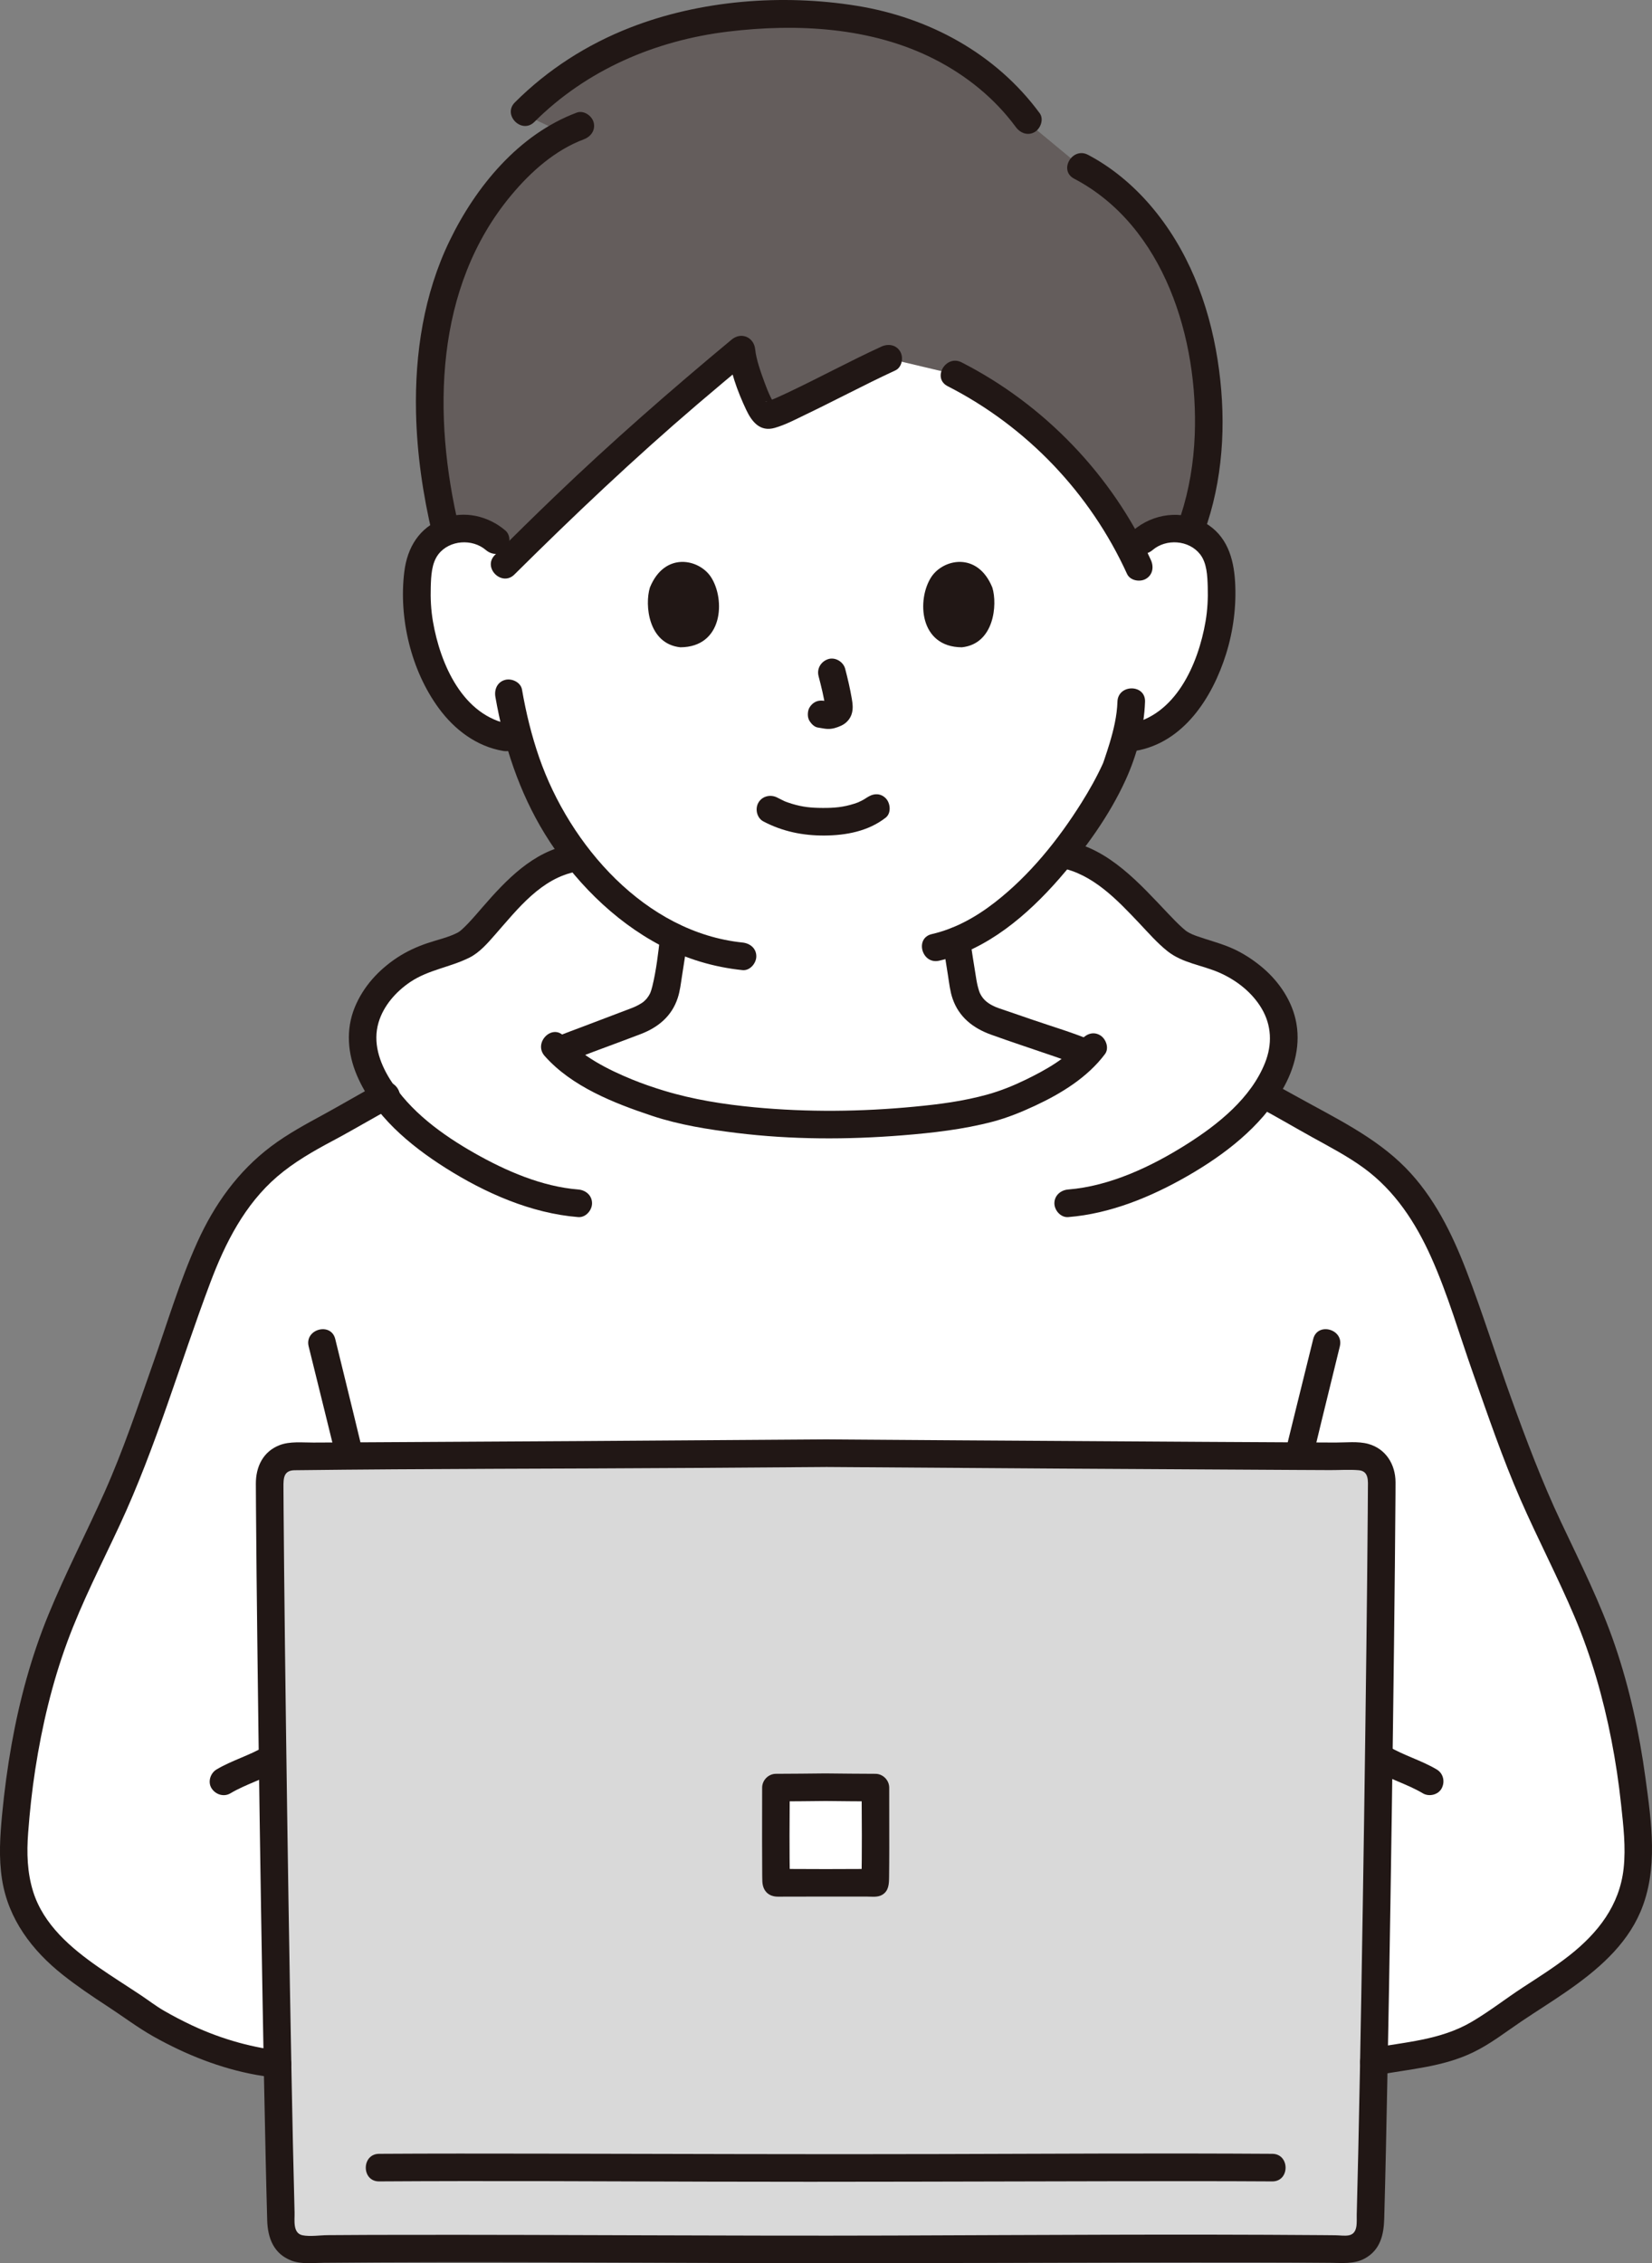 <?xml version="1.0" encoding="UTF-8"?><svg id="b" xmlns="http://www.w3.org/2000/svg" width="287.393" height="393.653" viewBox="0 0 287.393 393.653"><rect x="0" y="0" width="287.393" height="393.653" fill="#808080" stroke="none"/><defs><style>.e{fill:#d9d9d9;}.f{fill:#211715;}.g{fill:#fff;}.h{fill:#645d5c;}</style></defs><g id="c"><g id="d"><path class="g" d="M239.01,358.603c8.871-1.667,13.211-.933,21.868-7.279,7.336-5.378,17.331-10.038,21.696-18.416,2.088-4.008,2.673-8.668,2.36-13.177-.776-11.181-2.664-22.145-6.221-32.687-3.763-11.155-10.602-22.652-14.66-33.702-2.969-8.083-5.917-16.176-8.661-24.339-2.987-8.885-6.298-18.07-12.999-24.625-3.694-3.614-8.212-6.215-12.815-8.607-3.692-2.179-7.091-4.033-9.831-5.492,2.098-2.945,3.675-6.335,3.619-9.919-.1-6.392-5.491-11.712-11.514-13.854-1.961-.698-4.018-1.142-5.903-2.025-4.001-1.872-11.448-14.24-20.929-15.87l-85.301.666c-9.481,1.63-15.244,13.332-19.245,15.204-1.886.882-3.942,1.327-5.903,2.025-6.023,2.142-11.414,7.462-11.514,13.854-.058,3.732,1.654,7.254,3.881,10.283-2.614,1.399-5.759,3.126-9.151,5.128-4.603,2.393-9.121,4.994-12.815,8.607-6.701,6.555-10.012,15.74-12.999,24.625-2.744,8.163-5.693,16.256-8.661,24.339-4.058,11.05-10.897,22.547-14.66,33.702-3.557,10.543-5.445,21.506-6.221,32.687-.313,4.508.272,9.169,2.36,13.177,4.365,8.378,14.36,13.038,21.696,18.416,9.206,5.449,16.468,7.071,21.798,7.717"/><path class="g" d="M198.818,93.973c1.735-1.566,4.308-2.323,6.713-1.964s4.595,1.81,5.696,3.787c.778,1.386,1.029,2.965,1.173,4.506.527,6.072-.67,12.259-3.422,17.792-1.34,2.696-3.087,5.276-5.516,7.24-1.866,1.488-4.15,2.592-6.577,2.965l-1.121.172c-.546,2.025-1.152,3.724-1.449,4.627-1.998,5.423-13.576,24.768-27.887,30.534.189,1.687.379,2.926.689,4.694.68,3.88.47,7.35,5.87,9.3.35.13,15.19,5.19,16,5.55l.205.091c-3.411,3.735-10.15,7.384-16.166,9.244,0,0-9.415,3.061-29.234,3.061s-30.356-4.026-30.356-4.026c-6.013-1.859-12.732-5.3-16.247-8.783.379-.156.605-.252.605-.252.661-.283,12.447-4.754,12.804-4.883,5.396-1.949,5.183-5.418,5.863-9.299.315-1.798.575-3.6.772-5.407-5.847-2.834-11.227-7.284-16.052-13.06-5.738-6.868-8.977-14.508-10.881-21.234l-2.142-.329c-2.428-.373-4.712-1.476-6.577-2.965-2.429-1.964-4.176-4.544-5.516-7.24-2.752-5.533-3.949-11.72-3.422-17.792.144-1.54.395-3.119,1.173-4.506,1.101-1.977,3.291-3.427,5.696-3.787s4.978.398,6.713,1.964c0,0-10.639-54.167,57.509-54.167s55.085,54.167,55.085,54.167Z"/><path class="f" d="M114.824,163.007c-.317,2.818-.658,5.759-1.332,8.52-.056.231-.119.461-.191.688-.05.159-.263.701-.076.277-.109.247-.233.488-.371.719-.088.147-.516.673-.233.36-.2.221-.402.432-.624.631-.039.035-.344.269-.074.069-.101.075-.207.146-.313.212-.532.331-1.078.612-1.658.834-2.93,1.119-5.866,2.221-8.796,3.339-1.334.509-2.685.988-4.001,1.541-1.194.502-2.051,1.587-1.676,2.952.309,1.126,1.75,2.181,2.952,1.676,3.158-1.327,6.41-2.46,9.613-3.675,1.165-.442,2.336-.87,3.497-1.321,3.01-1.169,5.333-3.11,6.358-6.24.396-1.208.54-2.482.732-3.733.35-2.282.734-4.552.992-6.848.145-1.29-1.207-2.4-2.4-2.4-1.418,0-2.255,1.106-2.4,2.4h0Z"/><path class="f" d="M164.026,163.626c.236,2.048.585,4.072.902,6.108.206,1.325.35,2.677.786,3.952,1.103,3.223,3.564,5.144,6.699,6.277,3.644,1.317,7.336,2.514,10.998,3.781,1.073.371,2.146.743,3.217,1.12.362.127.724.255,1.085.386.269.097,1.133.457.063-.002,1.19.511,2.573.354,3.284-.861.591-1.011.337-2.77-.861-3.284-3.395-1.456-7.001-2.504-10.491-3.703-1.763-.605-3.526-1.209-5.288-1.814-.409-.141-.83-.269-1.228-.442-1.28-.558-2.059-1.191-2.578-2.132-.075-.136-.146-.276-.211-.417.139.306-.017-.05-.059-.184-.093-.3-.186-.599-.26-.905-.164-.673-.271-1.357-.375-2.041-.295-1.947-.656-3.882-.881-5.839-.148-1.288-.997-2.4-2.4-2.4-1.182,0-2.549,1.104-2.4,2.4h0Z"/><path class="f" d="M228.457,232.904c-3.753,15.29-7.728,30.576-10.689,46.044-.517,2.7-.996,5.413-1.302,8.146-.289,2.583-.221,5.205-.251,7.8-.068,5.971-.059,11.942-.029,17.914.041,8.076.096,16.151.097,24.227,0,3.089,4.8,3.094,4.8,0-.001-13.158-.199-26.317-.094-39.475.023-2.914-.018-5.847.129-8.758.023-.453.063-.906.11-1.358.055-.535.113-.997.149-1.25.188-1.343.415-2.681.656-4.016,1.316-7.298,3.002-14.533,4.696-21.751,2.057-8.764,4.211-17.505,6.357-26.247.736-3-3.891-4.279-4.629-1.276h0Z"/><path class="f" d="M239.152,307.916c2.664,1.581,5.702,2.414,8.368,4,1.08.643,2.681.279,3.284-.861.612-1.158.292-2.598-.861-3.284-2.666-1.586-5.704-2.419-8.368-4-1.081-.641-2.681-.28-3.284.861-.611,1.157-.293,2.599.861,3.284h0Z"/><path class="f" d="M46.038,303.771c-2.664,1.581-5.702,2.414-8.368,4-1.079.642-1.567,2.188-.861,3.284.7,1.086,2.129,1.548,3.284.861,2.666-1.586,5.704-2.419,8.368-4,1.08-.641,1.567-2.189.861-3.284-.701-1.087-2.128-1.547-3.284-.861h0Z"/><path class="f" d="M53.695,234.18c3.723,15.169,7.654,30.334,10.618,45.675.285,1.477.557,2.957.8,4.442.2,1.224.318,1.999.427,3.033.278,2.623.2,5.29.229,7.924.065,5.911.055,11.822.024,17.733-.041,8.016-.095,16.032-.096,24.049,0,3.089,4.8,3.094,4.8,0,.001-13.275.203-26.552.091-39.827-.024-2.859.035-5.743-.137-8.597-.149-2.47-.581-4.936-1.014-7.369-1.306-7.34-3.003-14.613-4.705-21.869-2.073-8.838-4.245-17.653-6.409-26.469-.736-2.998-5.366-1.729-4.629,1.276h0Z"/><path class="e" d="M143.641,252.762c-39.486.286-78.782.515-92.735.563-2.22.008-4.007,1.809-3.999,4.029.081,22.669,1.174,101.121,2.007,129.958.064,2.202,1.883,3.934,4.086,3.9,12.609-.195,51.663-.074,90.641.059,38.977-.133,78.032-.253,90.641-.059,2.202.034,4.022-1.698,4.086-3.9.833-28.836,1.926-107.289,2.007-129.958.008-2.22-1.779-4.022-3.999-4.029-13.953-.047-53.248-.277-92.735-.563Z"/><path class="g" d="M143.641,310.857c-4.045.039-7.914.069-8.652.069-.007,1.89-.041,13.406.041,16.579,0,0,0,.001,0,.001.342-.043,4.481-.026,8.611-.008,4.129-.019,8.268-.035,8.611.008,0,0,0,0,0-.001.082-3.173.048-14.689.041-16.579-.739,0-4.608-.03-8.652-.069Z"/><path class="f" d="M143.641,250.362c-27.596.199-55.192.384-82.788.52-2.113.01-4.227.02-6.34.029-1.908.008-4.083-.248-5.882.453-2.887,1.124-4.133,3.773-4.12,6.731.006,1.352.014,2.704.023,4.056.054,7.785.14,15.57.232,23.354.245,20.749.548,41.498.91,62.246.162,9.282.335,18.563.545,27.844.08,3.53.164,7.06.263,10.59.086,3.088,1.13,5.851,4.246,7.023,1.738.654,3.796.379,5.623.363,25.287-.227,50.581-.024,75.868.06,28.804.095,57.608-.168,86.412-.115,4.239.008,8.477.019,12.716.06,2.048.02,4.204.274,6.075-.748,2.697-1.473,3.307-4.104,3.386-6.932.22-7.935.382-15.872.536-23.809.404-20.799.72-41.599.995-62.4.121-9.148.233-18.297.323-27.446.034-3.486.066-6.973.089-10.459.009-1.329.027-2.659.022-3.989-.011-3.059-1.672-5.808-4.746-6.651-1.771-.486-3.883-.226-5.71-.234-2.153-.009-4.305-.019-6.458-.03-5.365-.027-10.731-.056-16.096-.087-14.283-.081-28.566-.172-42.849-.268-7.758-.052-15.516-.106-23.273-.162-3.089-.022-3.093,4.778,0,4.8,27.213.197,54.426.378,81.64.514,2.034.01,4.068.02,6.102.029,1.643.007,3.355-.121,4.992.02,1.818.156,1.599,1.921,1.592,3.308-.007,1.354-.016,2.709-.026,4.063-.057,7.758-.143,15.515-.235,23.272-.241,20.25-.537,40.5-.889,60.748-.158,9.119-.328,18.238-.531,27.356-.079,3.58-.164,7.16-.261,10.739-.034,1.269.276,3.29-1.4,3.591-.711.128-1.564-.008-2.286-.016-.832-.009-1.664-.017-2.496-.023-24.925-.193-49.856-.014-74.782.069-28.262.093-56.525-.157-84.788-.118-4.427.006-8.854.016-13.28.053-1.374.011-3.025.288-4.366.02-1.742-.349-1.348-2.644-1.384-3.973-.214-7.963-.376-15.928-.529-23.893-.39-20.304-.7-40.611-.969-60.917-.118-8.929-.228-17.857-.317-26.786-.035-3.501-.068-7.002-.093-10.503-.01-1.333-.018-2.667-.024-4-.008-1.583.006-2.967,1.952-2.99,23.193-.283,46.395-.246,69.589-.402,7.596-.051,15.191-.104,22.787-.159,3.087-.022,3.094-4.822,0-4.8Z"/><path class="f" d="M65.953,379.421c19.134-.119,38.27-.017,57.404.042,23.359.072,46.716-.038,70.075-.072,9.299-.014,18.598-.028,27.897.03,3.089.019,3.093-4.781,0-4.8-19.134-.119-38.27-.017-57.404.042-23.359.072-46.716-.038-70.075-.072-9.299-.014-18.598-.028-27.897.03-3.088.019-3.094,4.819,0,4.8h0Z"/><path class="f" d="M143.641,308.457c-2.884.027-5.768.066-8.652.069-1.301.001-2.395,1.099-2.4,2.4-.012,3.025-.016,6.051-.012,9.076.002,1.777.006,3.554.021,5.332.006.638-.003,1.28.026,1.918.072,1.621,1.056,2.642,2.708,2.642,5.184,0,10.369-.036,15.553-.011.849.004,1.814.144,2.579-.303,1.174-.687,1.192-1.929,1.209-3.12.023-1.664.027-3.328.031-4.992.008-3.514.004-7.027-.01-10.541-.005-1.298-1.096-2.399-2.4-2.4-2.884-.003-5.768-.041-8.652-.069-1.297-.012-2.4,1.112-2.4,2.4,0,1.312,1.099,2.388,2.4,2.4,2.884.027,5.768.066,8.652.069l-2.4-2.4c.022,5.524.096,11.057-.041,16.579l.328-1.211h0c.691-.395,1.382-.791,2.072-1.188-.95-.087-1.932-.027-2.885-.027-1.908.001-3.817.019-5.725.019-1.863,0-3.727-.017-5.591-.019-.997,0-2.025-.065-3.02.027l2.072,1.189h0c.109.403.218.806.328,1.21-.137-5.522-.062-11.055-.041-16.579l-2.4,2.4c2.884-.003,5.768-.041,8.652-.069,1.297-.012,2.4-1.094,2.4-2.4,0-1.292-1.098-2.412-2.4-2.4Z"/><path class="f" d="M48.285,356.642c-.67-.083-1.779-.251-2.792-.442-1.309-.247-2.609-.547-3.894-.899-2.822-.773-5.575-1.788-8.223-3.032-1.646-.773-3.257-1.619-4.834-2.525-1.403-.806-2.693-1.812-4.041-2.709-2.462-1.638-4.971-3.204-7.399-4.894-4.765-3.317-9.519-7.366-11.325-13.09-1.057-3.349-1.141-6.787-.88-10.264.278-3.703.676-7.398,1.244-11.068,1.163-7.507,2.928-14.971,5.554-22.106,2.564-6.968,5.985-13.584,9.114-20.307,6.362-13.669,10.489-28.165,15.789-42.243,2.589-6.875,5.991-13.585,11.654-18.438,2.893-2.479,6.242-4.399,9.596-6.18,3.552-1.886,7.001-3.967,10.549-5.865,2.725-1.457.303-5.602-2.423-4.145-3.232,1.728-6.376,3.611-9.592,5.362-3.161,1.721-6.313,3.415-9.198,5.584-5.795,4.358-9.9,10.132-12.868,16.704-3.073,6.805-5.198,14.003-7.68,21.033-2.655,7.521-5.198,15.148-8.451,22.435-3.176,7.116-6.773,14.038-9.738,21.249-2.99,7.27-5.053,14.897-6.432,22.629-.712,3.993-1.249,8.02-1.636,12.057-.368,3.839-.622,7.609-.019,11.439,1.082,6.869,5.211,12.319,10.546,16.551,2.496,1.98,5.133,3.756,7.8,5.493s5.26,3.711,8.038,5.269c5.566,3.121,11.594,5.53,17.891,6.662,1.21.218,2.428.386,3.649.537,1.289.159,2.4-1.217,2.4-2.4,0-1.429-1.108-2.24-2.4-2.4h0Z"/><path class="f" d="M94.753,183.671c4.725,5.334,12.068,8.208,18.656,10.402,4.763,1.586,9.81,2.383,14.776,2.991,9.533,1.168,19.243,1.176,28.809.408,5.248-.421,10.583-1.027,15.688-2.369,2.542-.668,5.003-1.672,7.38-2.78,4.551-2.12,9.115-4.914,12.167-8.981.779-1.038.167-2.682-.861-3.284-1.227-.718-2.503-.179-3.284.861-2.308,3.076-6.256,5.23-9.677,6.894-2.113,1.028-4.313,1.915-6.579,2.548-4.279,1.195-8.477,1.718-12.745,2.127-9.225.886-18.605.986-27.834.109-5.302-.504-10.646-1.339-15.751-2.895-1.877-.572-3.747-1.212-5.561-1.955-4.211-1.726-8.728-4.013-11.79-7.47-2.052-2.317-5.437,1.088-3.394,3.394h0Z"/><path class="f" d="M99.081,146.964c-6.352,1.17-11.021,6.084-15.071,10.75-.841.969-1.672,1.948-2.558,2.878-.345.362-.697.718-1.07,1.053-.166.149-.333.295-.508.433.465-.367-.077.047-.21.116-1.667.865-3.539,1.253-5.31,1.853-1.836.622-3.623,1.44-5.244,2.507-3.248,2.138-5.933,5.067-7.408,8.691-1.56,3.834-1.22,8.007.376,11.768,2.964,6.981,9.18,12.181,15.446,16.142,6.881,4.35,14.876,7.89,23.071,8.542,1.294.103,2.4-1.177,2.4-2.4,0-1.384-1.103-2.297-2.4-2.4-6.294-.501-12.548-3.209-18.009-6.306-5.64-3.199-11.288-7.283-14.754-12.88-1.838-2.967-2.997-6.403-1.976-9.865.86-2.913,3.036-5.375,5.523-7.045,3.188-2.14,6.932-2.55,10.305-4.246,1.784-.897,3.182-2.546,4.478-4.02,3.932-4.47,7.997-9.8,14.194-10.942,1.276-.235,1.998-1.78,1.676-2.952-.368-1.34-1.673-1.912-2.952-1.676h0Z"/><path class="f" d="M184.382,150.926c5.71,1.052,10.012,5.637,13.836,9.676,1.565,1.653,3.081,3.402,4.865,4.826,2.645,2.112,6.054,2.43,9.076,3.764,2.934,1.296,5.634,3.394,7.294,6.168,1.779,2.972,1.895,6.296.622,9.499-2.44,6.14-8.181,10.721-13.599,14.149-6.117,3.871-13.367,7.307-20.648,7.887-1.292.103-2.4,1.029-2.4,2.4,0,1.219,1.101,2.503,2.4,2.4,7.333-.584,14.443-3.516,20.767-7.153,6.397-3.679,12.701-8.49,16.474-14.961,2.174-3.729,3.304-8.055,2.307-12.331-.85-3.647-3.205-6.914-6.09-9.242-1.5-1.21-3.107-2.251-4.87-3.037-2.004-.893-4.114-1.412-6.176-2.14-.593-.209-1.143-.435-1.677-.763-.168-.103-.522-.378-.159-.093-.21-.164-.412-.339-.611-.515-.915-.809-1.76-1.698-2.601-2.583-4.873-5.127-10.219-11.234-17.533-12.582-1.273-.235-2.588.35-2.952,1.676-.321,1.167.395,2.716,1.676,2.952h0Z"/><path class="f" d="M239.648,360.918c5.666-1.05,11.351-1.402,16.62-3.941,3.028-1.459,5.646-3.529,8.419-5.396,2.6-1.751,5.267-3.402,7.843-5.188,5.22-3.617,10.298-7.88,12.85-13.854,3.149-7.373,1.917-15.608.873-23.303-1.061-7.818-2.749-15.562-5.297-23.035-2.52-7.39-6.051-14.391-9.378-21.438s-6.066-14.32-8.72-21.674-4.959-14.797-7.759-22.069c-2.503-6.501-5.643-12.885-10.579-17.906-5.263-5.353-12.265-8.678-18.746-12.286-1.455-.81-2.918-1.605-4.386-2.39-2.723-1.456-5.151,2.686-2.423,4.145,3.169,1.695,6.258,3.522,9.401,5.262,3.025,1.675,6.069,3.26,8.873,5.301,5.416,3.943,9.041,9.511,11.747,15.552,2.917,6.51,4.898,13.442,7.274,20.16,2.595,7.335,5.107,14.744,8.222,21.878,3.006,6.884,6.507,13.542,9.435,20.461s4.982,14.106,6.414,21.441c.725,3.712,1.283,7.452,1.685,11.212.393,3.678.848,7.446.441,11.141-.707,6.425-4.467,11.209-9.395,15.098-2.562,2.021-5.335,3.77-8.067,5.548-3.023,1.967-5.887,4.227-8.999,6.047-5.45,3.186-11.556,3.482-17.626,4.607-1.275.236-1.999,1.779-1.676,2.952.368,1.339,1.673,1.913,2.952,1.676h0Z"/><path class="h" d="M187.024,81.417c-5.874-6.696-13.007-12.291-20.953-16.318l-11.535-2.736c-7.15,3.274-20.088,10.342-21.214,9.857-.776-.334-2.185-3.585-3.191-6.689-.604-1.863-1.063-3.672-1.153-4.768-14.925,12.4-24.026,20.444-40.727,37.021-.479-3.994-4.83-6.36-8.74-5.775-.666.1-1.316.283-1.929.541-4.338-17.947-3.26-33.136.373-43.803,3.294-9.674,10.733-20.69,20.125-25.566-3.181-1.507-6.814-3.244-6.814-3.244C105.383,5.729,123.953,2.474,140.071,2.967c17.21.526,30.655,7.301,38.722,18.352l9.277,7.683c7.602,3.938,14.735,12.049,18.439,22.405,5.269,14.732,4.656,30.259.486,40.963-.473-.164-.964-.286-1.463-.36-3.458-.517-7.262,1.275-8.403,4.467-2.691-5.432-6.105-10.501-10.104-15.059Z"/><path class="f" d="M186.858,31.074c15.746,8.273,21.641,27.959,20.984,44.647-.187,4.743-.957,9.432-2.423,13.951-.956,2.945,3.678,4.207,4.629,1.276,2.958-9.117,3.248-18.992,1.767-28.41-1.543-9.813-5.208-19.296-11.738-26.874-3.027-3.512-6.683-6.574-10.796-8.735-2.732-1.436-5.161,2.706-2.423,4.145h0Z"/><path class="f" d="M100.317,19.595c-10.066,3.772-17.538,12.855-22.111,22.308-4.477,9.254-6.05,19.601-5.832,29.817.154,7.187,1.199,14.353,2.863,21.34.715,3.004,5.345,1.732,4.629-1.276-4.635-19.466-4.329-41.799,9.107-57.871,3.404-4.072,7.585-7.804,12.62-9.691,1.213-.455,2.042-1.622,1.676-2.952-.32-1.165-1.732-2.133-2.952-1.676h0Z"/><path class="f" d="M180.865,19.681c-7.64-10.376-19.246-16.652-31.873-18.68-12.919-2.074-27.112-.979-39.341,3.789-7.533,2.937-14.356,7.303-20.083,13.023-2.189,2.186,1.205,5.581,3.394,3.394,9.06-9.048,21.046-14.179,33.678-15.708,12.034-1.457,24.988-.782,35.955,4.812,5.52,2.815,10.441,6.788,14.126,11.792.767,1.042,2.081,1.564,3.284.861,1.028-.601,1.634-2.234.861-3.284h0Z"/><path class="f" d="M153.324,60.291c-5.521,2.538-10.865,5.442-16.359,8.036-.568.268-1.138.533-1.712.788-.201.089-.402.178-.604.264.52-.221-.22.086-.315.122-.318.122-.645.216-.965.332-.082.03-.23.023-.302.071.604-.408,1.089.458,1.725.458-.16-.175-.165-.174-.013.003-.075-.111-.146-.224-.212-.34-.174-.332-.362-.654-.526-.992-.387-.796-.709-1.62-1.014-2.451-.667-1.818-1.46-3.997-1.65-5.819-.222-2.133-2.431-3.082-4.097-1.697-10.587,8.798-20.938,17.836-30.868,27.373-3.47,3.333-6.903,6.705-10.318,10.095-2.195,2.179,1.199,5.574,3.394,3.394,10.304-10.23,20.832-20.206,31.874-29.639,3.083-2.634,6.193-5.237,9.312-7.829l-4.097-1.697c.378,3.621,1.688,7.252,3.241,10.528,1,2.111,2.421,3.852,4.944,3.137,1.858-.526,3.646-1.483,5.381-2.316,2.476-1.188,4.926-2.429,7.38-3.66,2.727-1.368,5.452-2.742,8.224-4.016,1.178-.541,1.47-2.243.861-3.284-.707-1.209-2.102-1.404-3.284-.861h0Z"/><path class="f" d="M164.86,67.171c13.763,7.025,24.796,18.595,31.207,32.65.538,1.179,2.246,1.468,3.284.861,1.212-.709,1.401-2.1.861-3.284-6.713-14.718-18.524-27.02-32.929-34.373-2.746-1.402-5.178,2.738-2.423,4.145h0Z"/><path class="f" d="M200.515,95.67c2.357-2.019,6.314-1.749,8.257.731,1.207,1.542,1.274,3.816,1.333,5.68.063,2.009-.04,4.039-.381,6.021-1.276,7.419-5.21,16.469-13.478,17.881-1.279.218-1.995,1.792-1.676,2.952.372,1.353,1.67,1.895,2.952,1.676,8.411-1.436,13.415-9.321,15.782-16.888,1.257-4.018,1.806-8.33,1.56-12.534-.243-4.155-1.444-8.077-5.264-10.262-4.031-2.306-9.009-1.626-12.48,1.347-.985.844-.867,2.527,0,3.394.976.976,2.407.846,3.394,0h0Z"/><path class="f" d="M194.398,122.052c-.081,2.481-.664,4.897-1.376,7.266-.258.858-.541,1.708-.826,2.558-.077.231-.152.464-.236.692-.036.096-.079.191-.113.288-.171.5.14-.31.03-.069-1.081,2.374-2.359,4.645-3.746,6.854-4.045,6.442-8.993,12.589-15.018,17.284-3.284,2.559-6.953,4.617-11.011,5.548-3.01.691-1.736,5.32,1.276,4.629,8.359-1.919,15.359-7.942,20.874-14.244,4.509-5.151,8.738-10.977,11.585-17.236,1.903-4.184,3.21-8.979,3.36-13.57.101-3.09-4.7-3.086-4.8,0h0Z"/><path class="f" d="M87.921,92.276c-2.973-2.547-7.166-3.525-10.886-2.081-4.108,1.594-6.177,5.011-6.701,9.264-.992,8.061,1.177,17.167,6.008,23.74,2.734,3.719,6.546,6.622,11.178,7.413,1.276.218,2.585-.339,2.952-1.676.317-1.153-.392-2.733-1.676-2.952-8.268-1.412-12.202-10.461-13.478-17.881-.341-1.984-.443-4.011-.381-6.021.058-1.872.133-4.129,1.333-5.68,1.929-2.493,5.909-2.742,8.257-.731.984.843,2.428.966,3.394,0,.863-.863.989-2.547,0-3.394h0Z"/><path class="f" d="M86.182,121.213c1.446,8.35,4.136,16.563,8.587,23.813,4.868,7.929,11.906,15.101,20.194,19.439,4.454,2.331,9.213,3.758,14.21,4.274,1.291.134,2.4-1.199,2.4-2.4,0-1.409-1.105-2.266-2.4-2.4-16.916-1.749-30.075-16.921-35.367-32.165-1.337-3.853-2.3-7.821-2.996-11.837-.221-1.278-1.79-1.996-2.952-1.676-1.351.371-1.898,1.671-1.676,2.952h0Z"/><path class="f" d="M132.805,142.876c3.313,1.749,6.882,2.476,10.627,2.452,3.768-.024,7.618-.748,10.641-3.103,1.023-.797.837-2.557,0-3.394-1.01-1.01-2.368-.799-3.394,0,.702-.547.067-.066-.113.049-.217.139-.441.268-.67.388-.145.076-.915.412-.345.184-.305.122-.612.235-.924.336-1.925.619-3.503.753-5.543.741-1.993-.012-3.417-.152-5.29-.712-.339-.101-.669-.222-1.002-.337-.109-.037-.213-.093-.323-.126.582.175.133.06-.012-.008-.415-.195-.823-.399-1.228-.613-1.146-.605-2.61-.291-3.284.861-.634,1.084-.289,2.676.861,3.284h0Z"/><path class="f" d="M142.401,117.596c.472,1.801.926,3.631,1.197,5.475l-.086-.638c.032.253.046.502.021.756l.086-.638c-.018.118-.044.228-.083.34l.242-.573c-.035.079-.072.147-.12.219l.375-.486c-.056.068-.11.121-.179.176l.486-.375c-.138.089-.284.161-.434.229l.573-.242c-.239.1-.475.173-.731.213l.638-.086c-.231.027-.456.026-.686-.001l.638.086c-.259-.036-.513-.099-.771-.134-.67-.09-1.239-.115-1.849.242-.498.291-.973.862-1.103,1.434-.14.614-.11,1.304.242,1.849.312.484.835,1.022,1.434,1.103.553.074,1.089.216,1.651.241.843.037,1.632-.217,2.387-.561.923-.42,1.641-1.228,1.887-2.223.208-.84.116-1.599-.026-2.44-.298-1.764-.706-3.512-1.159-5.242-.318-1.214-1.729-2.072-2.952-1.676-1.25.404-2.018,1.651-1.676,2.952h0Z"/><path class="f" d="M113.058,102.199c-.914,2.971-.318,9.806,5.311,10.388,7.44-.045,7.836-8.308,5.331-12.194-2.051-3.181-8.08-4.504-10.642,1.806Z"/><path class="f" d="M172.636,102.2c.914,2.971.319,9.806-5.31,10.388-7.44-.045-7.836-8.309-5.332-12.194,2.05-3.181,8.08-4.504,10.642,1.806Z"/></g></g></svg>